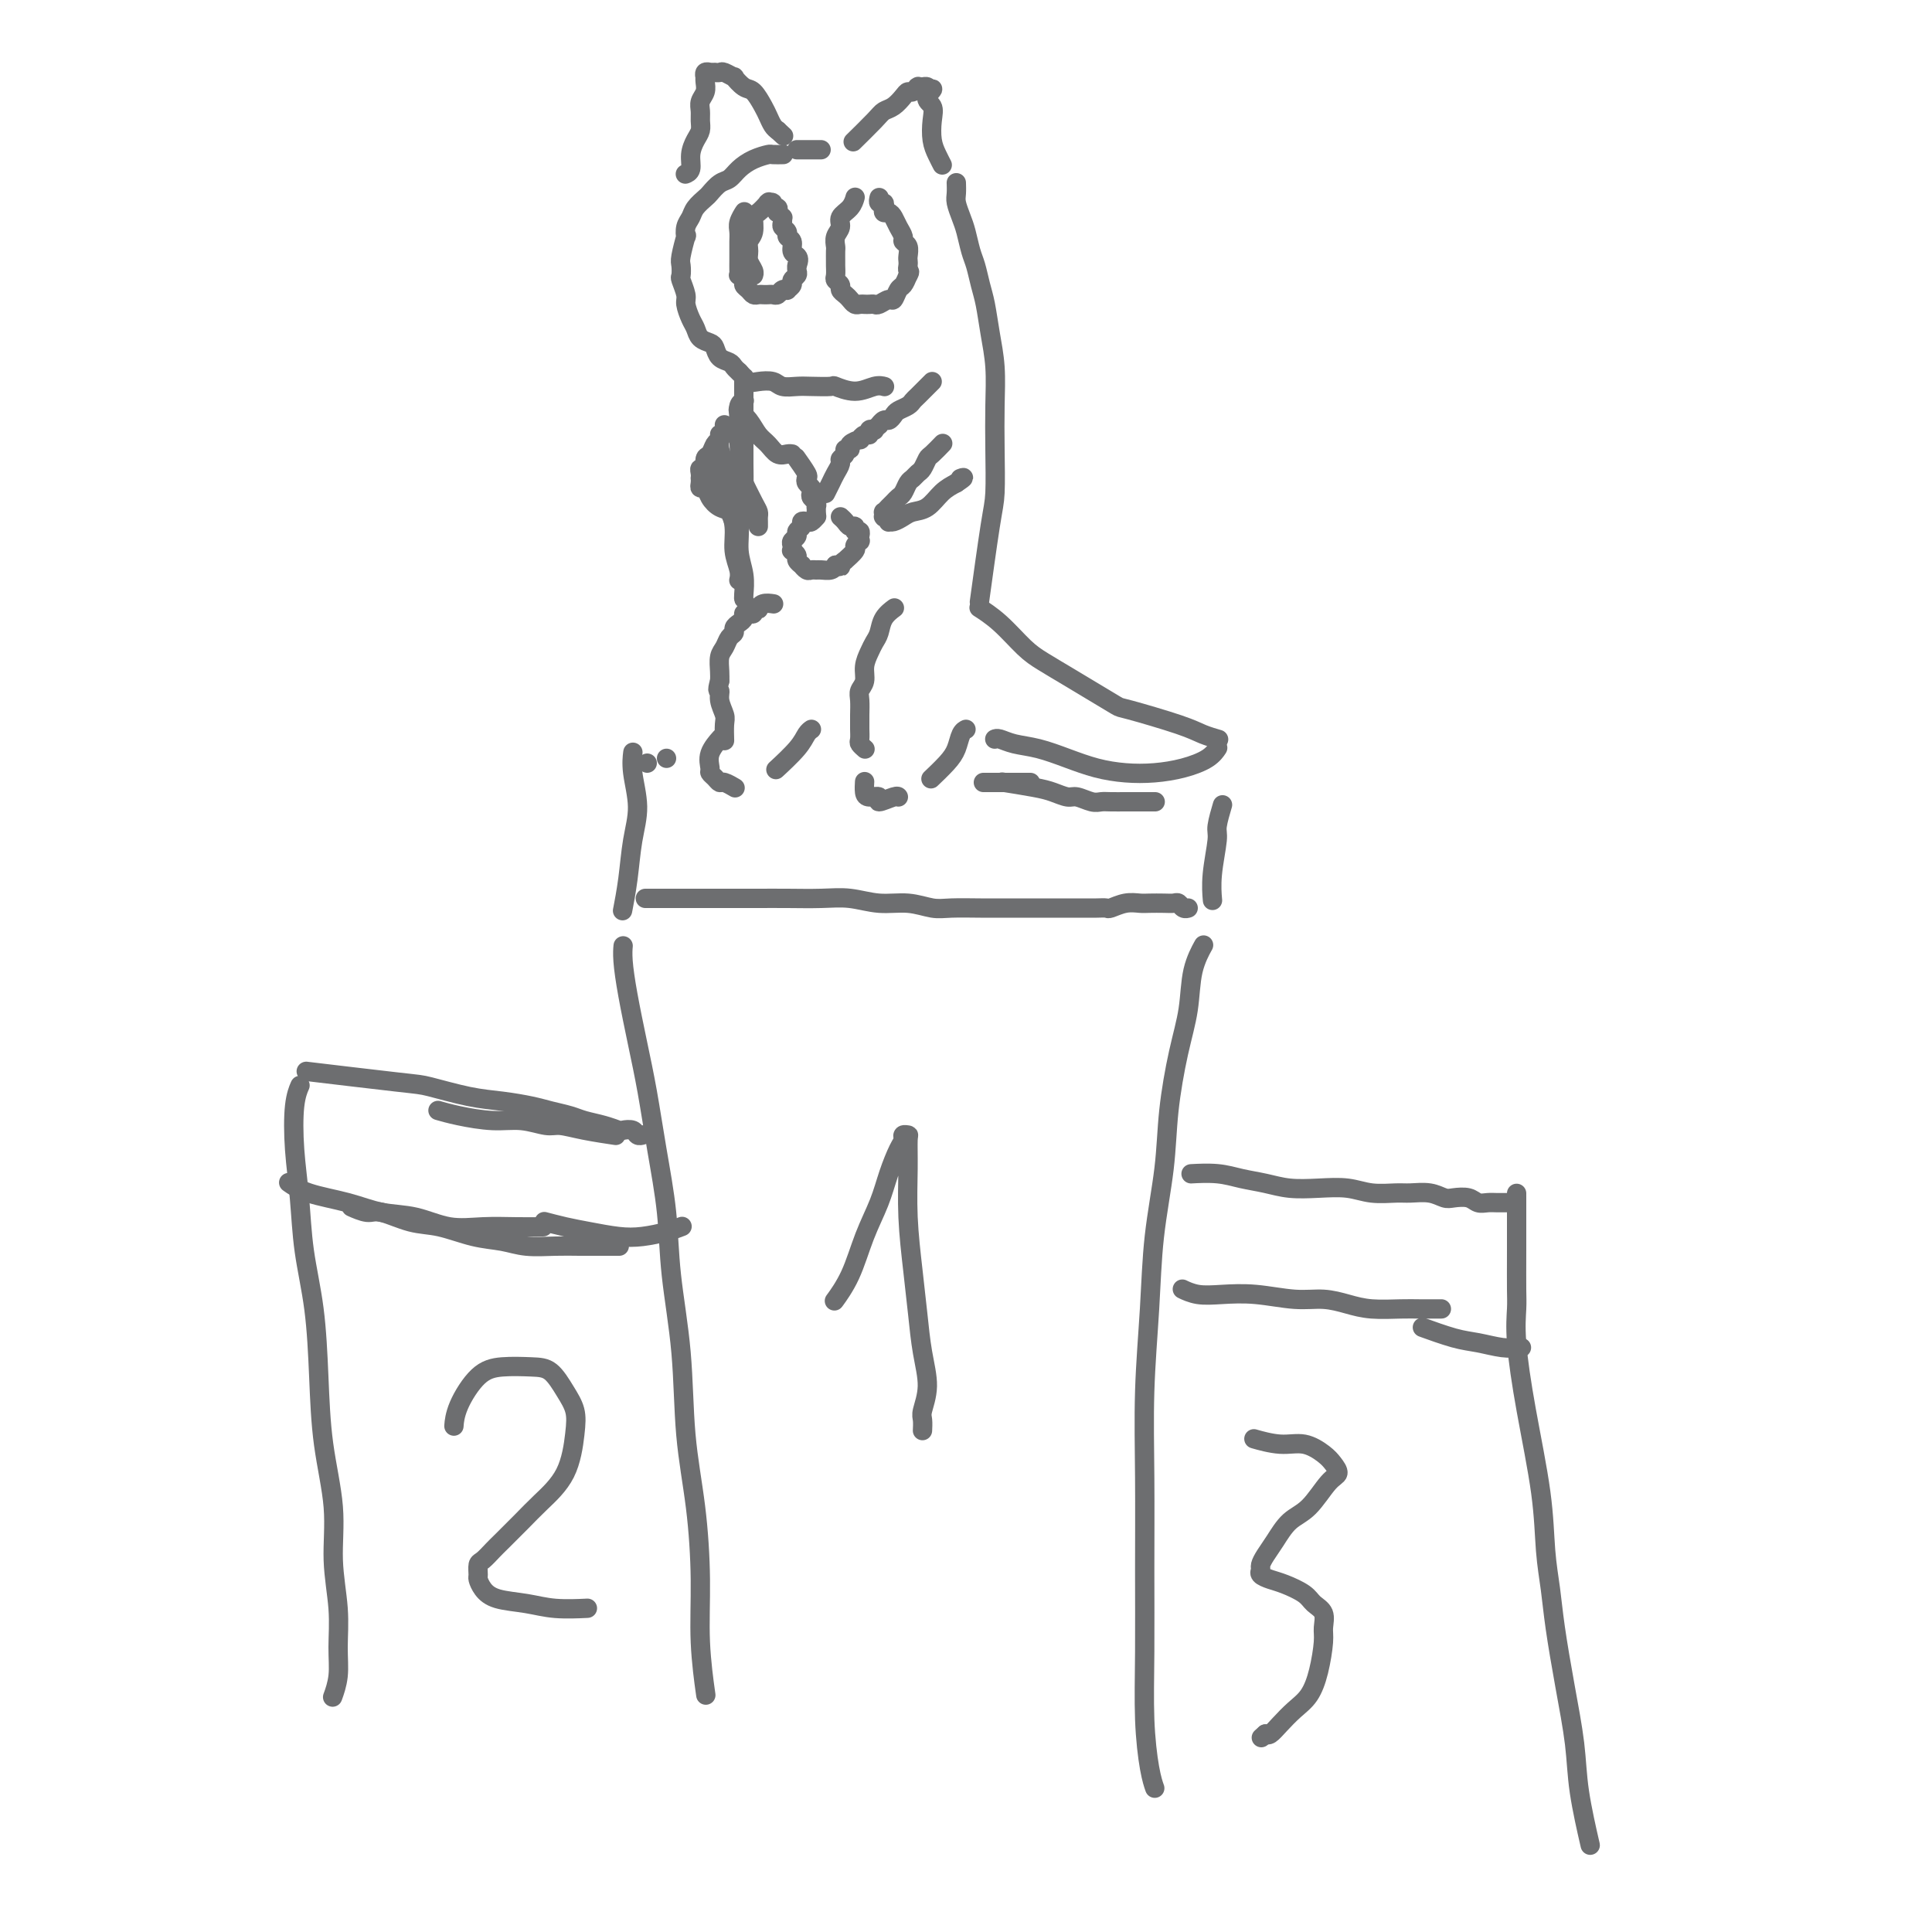 <svg viewBox='0 0 400 400' version='1.1' xmlns='http://www.w3.org/2000/svg' xmlns:xlink='http://www.w3.org/1999/xlink'><g fill='none' stroke='#6D6E70' stroke-width='4' stroke-linecap='round' stroke-linejoin='round'><path d='M162,32c-0.058,0.001 -0.115,0.003 0,0c0.115,-0.003 0.403,-0.009 0,0c-0.403,0.009 -1.497,0.034 -2,0c-0.503,-0.034 -0.413,-0.126 -1,0c-0.587,0.126 -1.849,0.472 -3,1c-1.151,0.528 -2.191,1.240 -3,2c-0.809,0.760 -1.386,1.569 -2,2c-0.614,0.431 -1.263,0.486 -2,1c-0.737,0.514 -1.560,1.488 -2,2c-0.440,0.512 -0.496,0.562 -1,1c-0.504,0.438 -1.454,1.262 -2,2c-0.546,0.738 -0.686,1.388 -1,2c-0.314,0.612 -0.802,1.185 -1,2c-0.198,0.815 -0.105,1.872 0,2c0.105,0.128 0.223,-0.672 0,0c-0.223,0.672 -0.788,2.817 -1,4c-0.212,1.183 -0.072,1.404 0,2c0.072,0.596 0.075,1.567 0,2c-0.075,0.433 -0.227,0.328 0,1c0.227,0.672 0.833,2.120 1,3c0.167,0.880 -0.106,1.192 0,2c0.106,0.808 0.592,2.113 1,3c0.408,0.887 0.738,1.355 1,2c0.262,0.645 0.455,1.468 1,2c0.545,0.532 1.441,0.772 2,1c0.559,0.228 0.780,0.442 1,1c0.220,0.558 0.441,1.459 1,2c0.559,0.541 1.458,0.723 2,1c0.542,0.277 0.726,0.651 1,1c0.274,0.349 0.637,0.675 1,1'/><path d='M153,77c1.734,1.869 1.068,1.040 1,1c-0.068,-0.040 0.460,0.707 1,1c0.540,0.293 1.090,0.131 2,0c0.910,-0.131 2.178,-0.231 3,0c0.822,0.231 1.198,0.793 2,1c0.802,0.207 2.030,0.060 3,0c0.970,-0.060 1.681,-0.034 3,0c1.319,0.034 3.247,0.076 4,0c0.753,-0.076 0.332,-0.269 1,0c0.668,0.269 2.427,1.000 4,1c1.573,0.000 2.962,-0.731 4,-1c1.038,-0.269 1.725,-0.077 2,0c0.275,0.077 0.137,0.038 0,0'/><path d='M154,44c-0.030,0.048 -0.061,0.096 0,0c0.061,-0.096 0.212,-0.335 0,0c-0.212,0.335 -0.789,1.244 -1,2c-0.211,0.756 -0.057,1.358 0,2c0.057,0.642 0.015,1.325 0,2c-0.015,0.675 -0.005,1.343 0,2c0.005,0.657 0.005,1.303 0,2c-0.005,0.697 -0.016,1.444 0,2c0.016,0.556 0.060,0.922 0,1c-0.060,0.078 -0.223,-0.133 0,0c0.223,0.133 0.833,0.610 1,1c0.167,0.390 -0.110,0.693 0,1c0.110,0.307 0.607,0.618 1,1c0.393,0.382 0.683,0.834 1,1c0.317,0.166 0.662,0.045 1,0c0.338,-0.045 0.668,-0.016 1,0c0.332,0.016 0.668,0.018 1,0c0.332,-0.018 0.662,-0.057 1,0c0.338,0.057 0.683,0.208 1,0c0.317,-0.208 0.606,-0.777 1,-1c0.394,-0.223 0.894,-0.101 1,0c0.106,0.101 -0.182,0.182 0,0c0.182,-0.182 0.833,-0.626 1,-1c0.167,-0.374 -0.151,-0.678 0,-1c0.151,-0.322 0.771,-0.664 1,-1c0.229,-0.336 0.065,-0.668 0,-1c-0.065,-0.332 -0.033,-0.666 0,-1'/><path d='M165,55c0.529,-1.195 0.353,-1.682 0,-2c-0.353,-0.318 -0.883,-0.466 -1,-1c-0.117,-0.534 0.179,-1.452 0,-2c-0.179,-0.548 -0.833,-0.725 -1,-1c-0.167,-0.275 0.152,-0.647 0,-1c-0.152,-0.353 -0.777,-0.687 -1,-1c-0.223,-0.313 -0.046,-0.605 0,-1c0.046,-0.395 -0.039,-0.895 0,-1c0.039,-0.105 0.203,0.183 0,0c-0.203,-0.183 -0.771,-0.837 -1,-1c-0.229,-0.163 -0.118,0.167 0,0c0.118,-0.167 0.242,-0.829 0,-1c-0.242,-0.171 -0.850,0.151 -1,0c-0.150,-0.151 0.158,-0.774 0,-1c-0.158,-0.226 -0.781,-0.053 -1,0c-0.219,0.053 -0.035,-0.013 0,0c0.035,0.013 -0.081,0.104 0,0c0.081,-0.104 0.358,-0.404 0,0c-0.358,0.404 -1.349,1.512 -2,2c-0.651,0.488 -0.960,0.357 -1,1c-0.040,0.643 0.189,2.060 0,3c-0.189,0.940 -0.797,1.404 -1,2c-0.203,0.596 -0.002,1.323 0,2c0.002,0.677 -0.195,1.305 0,2c0.195,0.695 0.783,1.456 1,2c0.217,0.544 0.062,0.870 0,1c-0.062,0.130 -0.031,0.065 0,0'/><path d='M177,41c-0.013,0.048 -0.027,0.096 0,0c0.027,-0.096 0.094,-0.335 0,0c-0.094,0.335 -0.351,1.246 -1,2c-0.649,0.754 -1.691,1.353 -2,2c-0.309,0.647 0.113,1.343 0,2c-0.113,0.657 -0.762,1.274 -1,2c-0.238,0.726 -0.063,1.560 0,2c0.063,0.440 0.016,0.485 0,1c-0.016,0.515 -0.000,1.500 0,2c0.000,0.500 -0.015,0.515 0,1c0.015,0.485 0.060,1.439 0,2c-0.060,0.561 -0.223,0.727 0,1c0.223,0.273 0.833,0.651 1,1c0.167,0.349 -0.110,0.668 0,1c0.110,0.332 0.607,0.677 1,1c0.393,0.323 0.683,0.622 1,1c0.317,0.378 0.663,0.833 1,1c0.337,0.167 0.667,0.046 1,0c0.333,-0.046 0.670,-0.017 1,0c0.330,0.017 0.652,0.020 1,0c0.348,-0.020 0.723,-0.065 1,0c0.277,0.065 0.455,0.239 1,0c0.545,-0.239 1.455,-0.893 2,-1c0.545,-0.107 0.723,0.332 1,0c0.277,-0.332 0.651,-1.436 1,-2c0.349,-0.564 0.671,-0.590 1,-1c0.329,-0.410 0.664,-1.205 1,-2'/><path d='M188,57c0.619,-0.953 0.167,-0.837 0,-1c-0.167,-0.163 -0.049,-0.607 0,-1c0.049,-0.393 0.028,-0.734 0,-1c-0.028,-0.266 -0.063,-0.455 0,-1c0.063,-0.545 0.224,-1.445 0,-2c-0.224,-0.555 -0.833,-0.766 -1,-1c-0.167,-0.234 0.109,-0.493 0,-1c-0.109,-0.507 -0.604,-1.263 -1,-2c-0.396,-0.737 -0.694,-1.455 -1,-2c-0.306,-0.545 -0.622,-0.915 -1,-1c-0.378,-0.085 -0.819,0.117 -1,0c-0.181,-0.117 -0.101,-0.553 0,-1c0.101,-0.447 0.223,-0.904 0,-1c-0.223,-0.096 -0.792,0.170 -1,0c-0.208,-0.170 -0.056,-0.777 0,-1c0.056,-0.223 0.016,-0.064 0,0c-0.016,0.064 -0.008,0.032 0,0'/><path d='M142,36c0.032,-0.012 0.064,-0.023 0,0c-0.064,0.023 -0.224,0.081 0,0c0.224,-0.081 0.830,-0.301 1,-1c0.170,-0.699 -0.098,-1.878 0,-3c0.098,-1.122 0.561,-2.187 1,-3c0.439,-0.813 0.853,-1.372 1,-2c0.147,-0.628 0.025,-1.323 0,-2c-0.025,-0.677 0.046,-1.334 0,-2c-0.046,-0.666 -0.208,-1.340 0,-2c0.208,-0.660 0.787,-1.305 1,-2c0.213,-0.695 0.061,-1.440 0,-2c-0.061,-0.560 -0.030,-0.935 0,-1c0.030,-0.065 0.061,0.179 0,0c-0.061,-0.179 -0.214,-0.780 0,-1c0.214,-0.220 0.793,-0.059 1,0c0.207,0.059 0.040,0.016 0,0c-0.040,-0.016 0.045,-0.004 0,0c-0.045,0.004 -0.221,-0.000 0,0c0.221,0.000 0.838,0.004 1,0c0.162,-0.004 -0.130,-0.017 0,0c0.130,0.017 0.682,0.064 1,0c0.318,-0.064 0.403,-0.240 1,0c0.597,0.240 1.708,0.897 2,1c0.292,0.103 -0.234,-0.349 0,0c0.234,0.349 1.229,1.498 2,2c0.771,0.502 1.320,0.358 2,1c0.680,0.642 1.492,2.069 2,3c0.508,0.931 0.714,1.366 1,2c0.286,0.634 0.653,1.467 1,2c0.347,0.533 0.673,0.767 1,1'/><path d='M161,27c2.167,2.000 1.083,1.000 0,0'/><path d='M177,29c-0.029,0.028 -0.058,0.057 0,0c0.058,-0.057 0.203,-0.199 0,0c-0.203,0.199 -0.755,0.741 0,0c0.755,-0.741 2.818,-2.763 4,-4c1.182,-1.237 1.482,-1.689 2,-2c0.518,-0.311 1.253,-0.479 2,-1c0.747,-0.521 1.507,-1.393 2,-2c0.493,-0.607 0.720,-0.947 1,-1c0.280,-0.053 0.615,0.182 1,0c0.385,-0.182 0.821,-0.781 1,-1c0.179,-0.219 0.101,-0.059 0,0c-0.101,0.059 -0.224,0.016 0,0c0.224,-0.016 0.796,-0.005 1,0c0.204,0.005 0.041,0.004 0,0c-0.041,-0.004 0.041,-0.011 0,0c-0.041,0.011 -0.203,0.042 0,0c0.203,-0.042 0.772,-0.155 1,0c0.228,0.155 0.114,0.577 0,1'/><path d='M192,19c2.261,-1.408 0.412,0.073 0,1c-0.412,0.927 0.611,1.299 1,2c0.389,0.701 0.143,1.729 0,3c-0.143,1.271 -0.183,2.784 0,4c0.183,1.216 0.588,2.135 1,3c0.412,0.865 0.832,1.676 1,2c0.168,0.324 0.084,0.162 0,0'/><path d='M149,90c0.002,0.019 0.003,0.037 0,0c-0.003,-0.037 -0.011,-0.131 0,0c0.011,0.131 0.040,0.487 0,1c-0.040,0.513 -0.150,1.182 0,2c0.150,0.818 0.561,1.786 1,3c0.439,1.214 0.906,2.674 1,4c0.094,1.326 -0.185,2.517 0,4c0.185,1.483 0.834,3.259 1,5c0.166,1.741 -0.151,3.446 0,5c0.151,1.554 0.772,2.957 1,4c0.228,1.043 0.065,1.727 0,2c-0.065,0.273 -0.033,0.137 0,0'/><path d='M198,38c0.002,0.050 0.003,0.099 0,0c-0.003,-0.099 -0.012,-0.348 0,0c0.012,0.348 0.045,1.293 0,2c-0.045,0.707 -0.167,1.174 0,2c0.167,0.826 0.622,2.009 1,3c0.378,0.991 0.679,1.789 1,3c0.321,1.211 0.663,2.835 1,4c0.337,1.165 0.668,1.870 1,3c0.332,1.130 0.663,2.687 1,4c0.337,1.313 0.679,2.384 1,4c0.321,1.616 0.623,3.777 1,6c0.377,2.223 0.831,4.510 1,7c0.169,2.490 0.052,5.185 0,8c-0.052,2.815 -0.039,5.752 0,9c0.039,3.248 0.103,6.809 0,9c-0.103,2.191 -0.374,3.013 -1,7c-0.626,3.987 -1.607,11.139 -2,14c-0.393,2.861 -0.196,1.430 0,0'/><path d='M203,126c0.087,0.056 0.174,0.111 0,0c-0.174,-0.111 -0.610,-0.389 0,0c0.610,0.389 2.265,1.443 4,3c1.735,1.557 3.551,3.615 5,5c1.449,1.385 2.530,2.095 4,3c1.470,0.905 3.327,2.003 5,3c1.673,0.997 3.160,1.892 5,3c1.840,1.108 4.031,2.430 5,3c0.969,0.570 0.715,0.387 3,1c2.285,0.613 7.107,2.020 10,3c2.893,0.980 3.856,1.533 5,2c1.144,0.467 2.470,0.848 3,1c0.530,0.152 0.265,0.076 0,0'/><path d='M153,85c0.048,0.039 0.096,0.079 0,0c-0.096,-0.079 -0.335,-0.276 0,0c0.335,0.276 1.245,1.027 2,2c0.755,0.973 1.355,2.170 2,3c0.645,0.830 1.336,1.294 2,2c0.664,0.706 1.302,1.653 2,2c0.698,0.347 1.457,0.093 2,0c0.543,-0.093 0.869,-0.027 1,0c0.131,0.027 0.065,0.013 0,0'/><path d='M165,95c0.060,0.085 0.120,0.169 0,0c-0.120,-0.169 -0.421,-0.592 0,0c0.421,0.592 1.563,2.200 2,3c0.437,0.800 0.169,0.792 0,1c-0.169,0.208 -0.238,0.633 0,1c0.238,0.367 0.782,0.677 1,1c0.218,0.323 0.111,0.660 0,1c-0.111,0.340 -0.226,0.682 0,1c0.226,0.318 0.793,0.611 1,1c0.207,0.389 0.056,0.875 0,1c-0.056,0.125 -0.015,-0.110 0,0c0.015,0.110 0.004,0.566 0,1c-0.004,0.434 -0.001,0.848 0,1c0.001,0.152 0.000,0.044 0,0c-0.000,-0.044 -0.000,-0.022 0,0'/><path d='M171,102c0.025,-0.048 0.049,-0.097 0,0c-0.049,0.097 -0.172,0.338 0,0c0.172,-0.338 0.639,-1.256 1,-2c0.361,-0.744 0.617,-1.314 1,-2c0.383,-0.686 0.891,-1.490 1,-2c0.109,-0.510 -0.183,-0.728 0,-1c0.183,-0.272 0.841,-0.599 1,-1c0.159,-0.401 -0.183,-0.877 0,-1c0.183,-0.123 0.889,0.107 1,0c0.111,-0.107 -0.373,-0.549 0,-1c0.373,-0.451 1.601,-0.909 2,-1c0.399,-0.091 -0.033,0.186 0,0c0.033,-0.186 0.530,-0.833 1,-1c0.470,-0.167 0.915,0.147 1,0c0.085,-0.147 -0.188,-0.756 0,-1c0.188,-0.244 0.838,-0.122 1,0c0.162,0.122 -0.164,0.244 0,0c0.164,-0.244 0.818,-0.853 1,-1c0.182,-0.147 -0.107,0.168 0,0c0.107,-0.168 0.610,-0.818 1,-1c0.390,-0.182 0.668,0.106 1,0c0.332,-0.106 0.718,-0.605 1,-1c0.282,-0.395 0.460,-0.687 1,-1c0.540,-0.313 1.441,-0.648 2,-1c0.559,-0.352 0.777,-0.721 1,-1c0.223,-0.279 0.452,-0.466 1,-1c0.548,-0.534 1.417,-1.413 2,-2c0.583,-0.587 0.881,-0.882 1,-1c0.119,-0.118 0.060,-0.059 0,0'/><path d='M169,107c-0.025,0.030 -0.049,0.060 0,0c0.049,-0.060 0.172,-0.209 0,0c-0.172,0.209 -0.639,0.777 -1,1c-0.361,0.223 -0.618,0.101 -1,0c-0.382,-0.101 -0.891,-0.182 -1,0c-0.109,0.182 0.181,0.626 0,1c-0.181,0.374 -0.833,0.679 -1,1c-0.167,0.321 0.150,0.660 0,1c-0.150,0.340 -0.768,0.683 -1,1c-0.232,0.317 -0.077,0.610 0,1c0.077,0.390 0.077,0.879 0,1c-0.077,0.121 -0.232,-0.126 0,0c0.232,0.126 0.850,0.626 1,1c0.150,0.374 -0.167,0.622 0,1c0.167,0.378 0.819,0.886 1,1c0.181,0.114 -0.107,-0.166 0,0c0.107,0.166 0.610,0.777 1,1c0.390,0.223 0.668,0.057 1,0c0.332,-0.057 0.718,-0.005 1,0c0.282,0.005 0.461,-0.037 1,0c0.539,0.037 1.440,0.153 2,0c0.560,-0.153 0.780,-0.577 1,-1'/><path d='M173,117c1.549,0.533 0.922,0.364 1,0c0.078,-0.364 0.862,-0.925 1,-1c0.138,-0.075 -0.369,0.335 0,0c0.369,-0.335 1.616,-1.414 2,-2c0.384,-0.586 -0.093,-0.679 0,-1c0.093,-0.321 0.757,-0.869 1,-1c0.243,-0.131 0.066,0.157 0,0c-0.066,-0.157 -0.022,-0.759 0,-1c0.022,-0.241 0.021,-0.121 0,0c-0.021,0.121 -0.061,0.243 0,0c0.061,-0.243 0.224,-0.853 0,-1c-0.224,-0.147 -0.834,0.167 -1,0c-0.166,-0.167 0.113,-0.815 0,-1c-0.113,-0.185 -0.618,0.095 -1,0c-0.382,-0.095 -0.641,-0.564 -1,-1c-0.359,-0.436 -0.817,-0.839 -1,-1c-0.183,-0.161 -0.092,-0.081 0,0'/><path d='M154,79c0.000,0.036 0.000,0.072 0,0c-0.000,-0.072 -0.000,-0.253 0,0c0.000,0.253 0.000,0.941 0,2c-0.000,1.059 -0.001,2.489 0,4c0.001,1.511 0.004,3.102 0,5c-0.004,1.898 -0.015,4.102 0,6c0.015,1.898 0.056,3.488 0,5c-0.056,1.512 -0.207,2.946 0,4c0.207,1.054 0.774,1.730 1,2c0.226,0.270 0.113,0.135 0,0'/><path d='M154,83c-0.031,0.012 -0.061,0.024 0,0c0.061,-0.024 0.214,-0.082 0,0c-0.214,0.082 -0.794,0.306 -1,1c-0.206,0.694 -0.037,1.860 0,3c0.037,1.140 -0.058,2.254 0,4c0.058,1.746 0.268,4.125 0,6c-0.268,1.875 -1.014,3.245 -1,5c0.014,1.755 0.788,3.896 1,6c0.212,2.104 -0.139,4.172 0,6c0.139,1.828 0.769,3.418 1,5c0.231,1.582 0.062,3.157 0,4c-0.062,0.843 -0.018,0.955 0,1c0.018,0.045 0.009,0.022 0,0'/><path d='M150,88c0.006,0.015 0.013,0.030 0,0c-0.013,-0.030 -0.045,-0.106 0,0c0.045,0.106 0.166,0.394 0,1c-0.166,0.606 -0.618,1.529 -1,2c-0.382,0.471 -0.695,0.490 -1,1c-0.305,0.510 -0.604,1.513 -1,2c-0.396,0.487 -0.891,0.460 -1,1c-0.109,0.540 0.167,1.646 0,2c-0.167,0.354 -0.777,-0.046 -1,0c-0.223,0.046 -0.061,0.538 0,1c0.061,0.462 0.019,0.893 0,1c-0.019,0.107 -0.017,-0.109 0,0c0.017,0.109 0.049,0.544 0,1c-0.049,0.456 -0.178,0.933 0,1c0.178,0.067 0.663,-0.276 1,0c0.337,0.276 0.525,1.170 1,2c0.475,0.830 1.238,1.595 2,2c0.762,0.405 1.524,0.449 2,1c0.476,0.551 0.667,1.610 1,2c0.333,0.390 0.810,0.111 1,0c0.190,-0.111 0.095,-0.056 0,0'/><path d='M154,100c0.053,0.107 0.105,0.214 0,0c-0.105,-0.214 -0.368,-0.748 0,0c0.368,0.748 1.367,2.779 2,4c0.633,1.221 0.902,1.634 1,2c0.098,0.366 0.026,0.686 0,1c-0.026,0.314 -0.007,0.623 0,1c0.007,0.377 0.002,0.822 0,1c-0.002,0.178 -0.001,0.089 0,0'/><path d='M195,92c-0.054,0.056 -0.109,0.113 0,0c0.109,-0.113 0.380,-0.395 0,0c-0.380,0.395 -1.411,1.468 -2,2c-0.589,0.532 -0.735,0.523 -1,1c-0.265,0.477 -0.648,1.441 -1,2c-0.352,0.559 -0.672,0.713 -1,1c-0.328,0.287 -0.665,0.706 -1,1c-0.335,0.294 -0.668,0.461 -1,1c-0.332,0.539 -0.662,1.450 -1,2c-0.338,0.550 -0.683,0.740 -1,1c-0.317,0.260 -0.607,0.590 -1,1c-0.393,0.410 -0.890,0.898 -1,1c-0.110,0.102 0.167,-0.183 0,0c-0.167,0.183 -0.778,0.834 -1,1c-0.222,0.166 -0.056,-0.151 0,0c0.056,0.151 0.001,0.772 0,1c-0.001,0.228 0.052,0.065 0,0c-0.052,-0.065 -0.211,-0.032 0,0c0.211,0.032 0.791,0.062 1,0c0.209,-0.062 0.048,-0.216 0,0c-0.048,0.216 0.017,0.800 0,1c-0.017,0.200 -0.115,0.014 0,0c0.115,-0.014 0.442,0.144 1,0c0.558,-0.144 1.346,-0.591 2,-1c0.654,-0.409 1.175,-0.780 2,-1c0.825,-0.220 1.953,-0.290 3,-1c1.047,-0.710 2.013,-2.060 3,-3c0.987,-0.940 1.993,-1.470 3,-2'/><path d='M198,100c2.244,-1.467 1.356,-1.133 1,-1c-0.356,0.133 -0.178,0.067 0,0'/><path d='M151,99c-0.014,-0.020 -0.028,-0.040 0,0c0.028,0.040 0.099,0.141 0,0c-0.099,-0.141 -0.367,-0.522 0,0c0.367,0.522 1.368,1.948 2,3c0.632,1.052 0.895,1.729 1,2c0.105,0.271 0.053,0.135 0,0'/><path d='M149,98c0.000,0.000 0.000,0.000 0,0c0.000,0.000 0.000,0.000 0,0'/><path d='M148,99c0.022,0.014 0.045,0.029 0,0c-0.045,-0.029 -0.156,-0.100 0,0c0.156,0.100 0.581,0.373 1,1c0.419,0.627 0.834,1.608 1,2c0.166,0.392 0.083,0.196 0,0'/><path d='M160,125c0.014,0.002 0.028,0.004 0,0c-0.028,-0.004 -0.097,-0.015 0,0c0.097,0.015 0.362,0.056 0,0c-0.362,-0.056 -1.350,-0.207 -2,0c-0.650,0.207 -0.961,0.774 -1,1c-0.039,0.226 0.196,0.112 0,0c-0.196,-0.112 -0.822,-0.223 -1,0c-0.178,0.223 0.093,0.781 0,1c-0.093,0.219 -0.551,0.100 -1,0c-0.449,-0.100 -0.890,-0.181 -1,0c-0.110,0.181 0.111,0.625 0,1c-0.111,0.375 -0.554,0.681 -1,1c-0.446,0.319 -0.894,0.651 -1,1c-0.106,0.349 0.129,0.716 0,1c-0.129,0.284 -0.623,0.485 -1,1c-0.377,0.515 -0.637,1.344 -1,2c-0.363,0.656 -0.828,1.138 -1,2c-0.172,0.862 -0.049,2.103 0,3c0.049,0.897 0.025,1.448 0,2'/><path d='M149,141c-0.757,2.541 -0.150,1.893 0,2c0.150,0.107 -0.156,0.968 0,2c0.156,1.032 0.774,2.235 1,3c0.226,0.765 0.061,1.090 0,2c-0.061,0.910 -0.017,2.403 0,3c0.017,0.597 0.009,0.299 0,0'/><path d='M149,153c0.016,-0.018 0.033,-0.037 0,0c-0.033,0.037 -0.115,0.128 0,0c0.115,-0.128 0.426,-0.477 0,0c-0.426,0.477 -1.589,1.778 -2,3c-0.411,1.222 -0.070,2.365 0,3c0.070,0.635 -0.131,0.762 0,1c0.131,0.238 0.596,0.586 1,1c0.404,0.414 0.749,0.896 1,1c0.251,0.104 0.407,-0.168 1,0c0.593,0.168 1.621,0.776 2,1c0.379,0.224 0.108,0.064 0,0c-0.108,-0.064 -0.054,-0.032 0,0'/><path d='M185,126c0.015,-0.011 0.029,-0.021 0,0c-0.029,0.021 -0.102,0.075 0,0c0.102,-0.075 0.378,-0.278 0,0c-0.378,0.278 -1.412,1.036 -2,2c-0.588,0.964 -0.731,2.135 -1,3c-0.269,0.865 -0.664,1.425 -1,2c-0.336,0.575 -0.612,1.164 -1,2c-0.388,0.836 -0.889,1.918 -1,3c-0.111,1.082 0.166,2.164 0,3c-0.166,0.836 -0.777,1.427 -1,2c-0.223,0.573 -0.060,1.127 0,2c0.060,0.873 0.015,2.065 0,3c-0.015,0.935 -0.000,1.613 0,2c0.000,0.387 -0.014,0.482 0,1c0.014,0.518 0.056,1.459 0,2c-0.056,0.541 -0.211,0.681 0,1c0.211,0.319 0.788,0.817 1,1c0.212,0.183 0.061,0.052 0,0c-0.061,-0.052 -0.030,-0.026 0,0'/><path d='M179,162c-0.003,0.052 -0.007,0.104 0,0c0.007,-0.104 0.023,-0.363 0,0c-0.023,0.363 -0.087,1.347 0,2c0.087,0.653 0.325,0.974 1,1c0.675,0.026 1.789,-0.242 2,0c0.211,0.242 -0.479,0.993 0,1c0.479,0.007 2.129,-0.729 3,-1c0.871,-0.271 0.963,-0.077 1,0c0.037,0.077 0.018,0.039 0,0'/><path d='M161,159c0.107,-0.099 0.215,-0.198 0,0c-0.215,0.198 -0.751,0.694 0,0c0.751,-0.694 2.789,-2.578 4,-4c1.211,-1.422 1.595,-2.383 2,-3c0.405,-0.617 0.830,-0.891 1,-1c0.170,-0.109 0.085,-0.055 0,0'/><path d='M193,161c0.076,-0.073 0.153,-0.145 0,0c-0.153,0.145 -0.535,0.508 0,0c0.535,-0.508 1.986,-1.888 3,-3c1.014,-1.112 1.591,-1.958 2,-3c0.409,-1.042 0.648,-2.281 1,-3c0.352,-0.719 0.815,-0.920 1,-1c0.185,-0.080 0.093,-0.040 0,0'/><path d='M206,153c0.014,-0.007 0.028,-0.014 0,0c-0.028,0.014 -0.099,0.048 0,0c0.099,-0.048 0.366,-0.178 1,0c0.634,0.178 1.634,0.664 3,1c1.366,0.336 3.098,0.521 5,1c1.902,0.479 3.974,1.250 6,2c2.026,0.750 4.006,1.477 6,2c1.994,0.523 4.002,0.840 6,1c1.998,0.160 3.986,0.162 6,0c2.014,-0.162 4.055,-0.487 6,-1c1.945,-0.513 3.793,-1.215 5,-2c1.207,-0.785 1.773,-1.653 2,-2c0.227,-0.347 0.113,-0.174 0,0'/><path d='M134,186c0.116,-0.000 0.232,-0.000 0,0c-0.232,0.000 -0.812,0.000 0,0c0.812,-0.000 3.015,-0.000 5,0c1.985,0.000 3.751,0.000 6,0c2.249,-0.000 4.981,-0.001 7,0c2.019,0.001 3.326,0.004 5,0c1.674,-0.004 3.717,-0.016 6,0c2.283,0.016 4.806,0.061 7,0c2.194,-0.061 4.058,-0.226 6,0c1.942,0.226 3.961,0.845 6,1c2.039,0.155 4.097,-0.155 6,0c1.903,0.155 3.650,0.774 5,1c1.350,0.226 2.303,0.061 4,0c1.697,-0.061 4.139,-0.016 6,0c1.861,0.016 3.141,0.004 5,0c1.859,-0.004 4.297,-0.001 6,0c1.703,0.001 2.670,0.000 4,0c1.330,-0.000 3.023,0.001 4,0c0.977,-0.001 1.237,-0.004 2,0c0.763,0.004 2.029,0.015 3,0c0.971,-0.015 1.649,-0.057 2,0c0.351,0.057 0.377,0.211 1,0c0.623,-0.211 1.844,-0.788 3,-1c1.156,-0.212 2.246,-0.058 3,0c0.754,0.058 1.171,0.019 2,0c0.829,-0.019 2.068,-0.019 3,0c0.932,0.019 1.556,0.058 2,0c0.444,-0.058 0.707,-0.211 1,0c0.293,0.211 0.617,0.788 1,1c0.383,0.212 0.824,0.061 1,0c0.176,-0.061 0.088,-0.030 0,0'/><path d='M131,156c-0.010,0.076 -0.020,0.152 0,0c0.020,-0.152 0.069,-0.532 0,0c-0.069,0.532 -0.257,1.975 0,4c0.257,2.025 0.958,4.631 1,7c0.042,2.369 -0.576,4.501 -1,7c-0.424,2.499 -0.652,5.365 -1,8c-0.348,2.635 -0.814,5.039 -1,6c-0.186,0.961 -0.093,0.481 0,0'/><path d='M129,196c-0.005,0.052 -0.009,0.103 0,0c0.009,-0.103 0.033,-0.361 0,0c-0.033,0.361 -0.122,1.339 0,3c0.122,1.661 0.457,4.004 1,7c0.543,2.996 1.296,6.646 2,10c0.704,3.354 1.358,6.412 2,10c0.642,3.588 1.270,7.706 2,12c0.730,4.294 1.561,8.763 2,13c0.439,4.237 0.486,8.242 1,13c0.514,4.758 1.496,10.269 2,16c0.504,5.731 0.531,11.681 1,17c0.469,5.319 1.380,10.008 2,15c0.620,4.992 0.950,10.286 1,15c0.050,4.714 -0.179,8.846 0,13c0.179,4.154 0.765,8.330 1,10c0.235,1.670 0.117,0.835 0,0'/><path d='M249,196c-0.056,0.101 -0.112,0.201 0,0c0.112,-0.201 0.391,-0.705 0,0c-0.391,0.705 -1.452,2.618 -2,5c-0.548,2.382 -0.585,5.232 -1,8c-0.415,2.768 -1.210,5.453 -2,9c-0.790,3.547 -1.574,7.956 -2,12c-0.426,4.044 -0.492,7.724 -1,12c-0.508,4.276 -1.457,9.150 -2,14c-0.543,4.850 -0.681,9.677 -1,15c-0.319,5.323 -0.818,11.144 -1,17c-0.182,5.856 -0.046,11.749 0,18c0.046,6.251 0.002,12.859 0,19c-0.002,6.141 0.038,11.814 0,17c-0.038,5.186 -0.155,9.885 0,14c0.155,4.115 0.580,7.646 1,10c0.420,2.354 0.834,3.530 1,4c0.166,0.470 0.083,0.235 0,0'/><path d='M138,157c0.000,0.000 0.000,0.000 0,0c0.000,0.000 0.000,0.000 0,0c0.000,0.000 0.000,0.000 0,0'/><path d='M204,162c0.120,0.000 0.239,0.000 0,0c-0.239,0.000 -0.837,0.000 0,0c0.837,0.000 3.110,0.000 5,0c1.890,0.000 3.397,0.000 4,0c0.603,0.000 0.301,0.000 0,0'/><path d='M253,167c-0.033,0.109 -0.065,0.219 0,0c0.065,-0.219 0.228,-0.765 0,0c-0.228,0.765 -0.846,2.843 -1,4c-0.154,1.157 0.154,1.393 0,3c-0.154,1.607 -0.772,4.587 -1,7c-0.228,2.413 -0.065,4.261 0,5c0.065,0.739 0.033,0.370 0,0'/><path d='M247,243c0.120,-0.007 0.240,-0.013 0,0c-0.240,0.013 -0.838,0.046 0,0c0.838,-0.046 3.114,-0.170 5,0c1.886,0.170 3.382,0.633 5,1c1.618,0.367 3.358,0.638 5,1c1.642,0.362 3.185,0.815 5,1c1.815,0.185 3.902,0.102 6,0c2.098,-0.102 4.207,-0.225 6,0c1.793,0.225 3.271,0.796 5,1c1.729,0.204 3.708,0.041 5,0c1.292,-0.041 1.897,0.041 3,0c1.103,-0.041 2.704,-0.203 4,0c1.296,0.203 2.287,0.772 3,1c0.713,0.228 1.149,0.114 2,0c0.851,-0.114 2.116,-0.227 3,0c0.884,0.227 1.386,0.793 2,1c0.614,0.207 1.341,0.056 2,0c0.659,-0.056 1.249,-0.015 2,0c0.751,0.015 1.664,0.004 2,0c0.336,-0.004 0.096,-0.001 0,0c-0.096,0.001 -0.048,0.001 0,0'/><path d='M245,267c0.062,0.030 0.123,0.059 0,0c-0.123,-0.059 -0.432,-0.208 0,0c0.432,0.208 1.605,0.773 3,1c1.395,0.227 3.012,0.116 5,0c1.988,-0.116 4.346,-0.238 7,0c2.654,0.238 5.603,0.834 8,1c2.397,0.166 4.243,-0.099 6,0c1.757,0.099 3.424,0.562 5,1c1.576,0.438 3.060,0.849 5,1c1.940,0.151 4.334,0.040 6,0c1.666,-0.040 2.602,-0.011 4,0c1.398,0.011 3.256,0.003 4,0c0.744,-0.003 0.372,-0.002 0,0'/><path d='M314,248c0.000,0.275 0.000,0.550 0,0c-0.000,-0.550 -0.001,-1.925 0,0c0.001,1.925 0.005,7.149 0,11c-0.005,3.851 -0.019,6.328 0,8c0.019,1.672 0.071,2.538 0,4c-0.071,1.462 -0.265,3.519 0,7c0.265,3.481 0.987,8.386 2,14c1.013,5.614 2.315,11.938 3,17c0.685,5.062 0.751,8.861 1,12c0.249,3.139 0.681,5.618 1,8c0.319,2.382 0.524,4.668 1,8c0.476,3.332 1.224,7.711 2,12c0.776,4.289 1.579,8.490 2,12c0.421,3.510 0.459,6.330 1,10c0.541,3.670 1.583,8.192 2,10c0.417,1.808 0.208,0.904 0,0'/><path d='M295,275c0.151,0.055 0.301,0.109 0,0c-0.301,-0.109 -1.055,-0.383 0,0c1.055,0.383 3.919,1.423 6,2c2.081,0.577 3.381,0.690 5,1c1.619,0.310 3.558,0.815 5,1c1.442,0.185 2.388,0.050 3,0c0.612,-0.050 0.889,-0.014 1,0c0.111,0.014 0.055,0.007 0,0'/><path d='M127,235c-0.146,-0.022 -0.291,-0.043 0,0c0.291,0.043 1.020,0.151 0,0c-1.020,-0.151 -3.789,-0.562 -6,-1c-2.211,-0.438 -3.865,-0.905 -5,-1c-1.135,-0.095 -1.751,0.181 -3,0c-1.249,-0.181 -3.130,-0.819 -5,-1c-1.870,-0.181 -3.728,0.096 -6,0c-2.272,-0.096 -4.958,-0.564 -7,-1c-2.042,-0.436 -3.441,-0.839 -4,-1c-0.559,-0.161 -0.280,-0.081 0,0'/><path d='M65,222c0.473,0.056 0.946,0.113 0,0c-0.946,-0.113 -3.312,-0.395 0,0c3.312,0.395 12.301,1.468 17,2c4.699,0.532 5.109,0.524 7,1c1.891,0.476 5.262,1.437 8,2c2.738,0.563 4.843,0.728 7,1c2.157,0.272 4.366,0.650 6,1c1.634,0.350 2.694,0.672 4,1c1.306,0.328 2.860,0.663 4,1c1.140,0.337 1.867,0.678 3,1c1.133,0.322 2.670,0.626 4,1c1.330,0.374 2.451,0.818 3,1c0.549,0.182 0.525,0.101 1,0c0.475,-0.101 1.448,-0.223 2,0c0.552,0.223 0.684,0.792 1,1c0.316,0.208 0.816,0.056 1,0c0.184,-0.056 0.053,-0.016 0,0c-0.053,0.016 -0.026,0.008 0,0'/><path d='M62,225c0.106,-0.243 0.213,-0.485 0,0c-0.213,0.485 -0.744,1.698 -1,4c-0.256,2.302 -0.237,5.695 0,9c0.237,3.305 0.692,6.524 1,10c0.308,3.476 0.469,7.209 1,11c0.531,3.791 1.434,7.640 2,12c0.566,4.360 0.797,9.230 1,14c0.203,4.770 0.380,9.439 1,14c0.620,4.561 1.684,9.013 2,13c0.316,3.987 -0.115,7.510 0,11c0.115,3.490 0.777,6.946 1,10c0.223,3.054 0.008,5.705 0,8c-0.008,2.295 0.190,4.233 0,6c-0.190,1.767 -0.769,3.362 -1,4c-0.231,0.638 -0.116,0.319 0,0'/><path d='M73,250c0.077,0.034 0.154,0.069 0,0c-0.154,-0.069 -0.540,-0.241 0,0c0.540,0.241 2.004,0.894 3,1c0.996,0.106 1.522,-0.337 3,0c1.478,0.337 3.909,1.453 6,2c2.091,0.547 3.843,0.525 6,1c2.157,0.475 4.718,1.448 7,2c2.282,0.552 4.284,0.684 6,1c1.716,0.316 3.147,0.817 5,1c1.853,0.183 4.129,0.049 6,0c1.871,-0.049 3.337,-0.013 5,0c1.663,0.013 3.525,0.004 5,0c1.475,-0.004 2.564,-0.001 3,0c0.436,0.001 0.218,0.001 0,0'/><path d='M60,245c0.068,0.049 0.137,0.097 0,0c-0.137,-0.097 -0.479,-0.340 0,0c0.479,0.340 1.777,1.261 4,2c2.223,0.739 5.369,1.294 8,2c2.631,0.706 4.747,1.562 7,2c2.253,0.438 4.643,0.457 7,1c2.357,0.543 4.681,1.610 7,2c2.319,0.390 4.632,0.105 7,0c2.368,-0.105 4.791,-0.028 7,0c2.209,0.028 4.202,0.008 5,0c0.798,-0.008 0.399,-0.004 0,0'/><path d='M113,253c0.092,0.024 0.183,0.049 0,0c-0.183,-0.049 -0.641,-0.170 0,0c0.641,0.170 2.380,0.631 4,1c1.620,0.369 3.121,0.645 5,1c1.879,0.355 4.136,0.788 6,1c1.864,0.212 3.335,0.201 5,0c1.665,-0.201 3.525,-0.593 5,-1c1.475,-0.407 2.564,-0.831 3,-1c0.436,-0.169 0.218,-0.085 0,0'/><path d='M134,158c0.000,0.000 0.000,0.000 0,0c0.000,0.000 0.000,0.000 0,0c0.000,0.000 0.000,0.000 0,0'/><path d='M208,162c0.155,0.025 0.311,0.049 0,0c-0.311,-0.049 -1.087,-0.172 0,0c1.087,0.172 4.038,0.638 6,1c1.962,0.362 2.935,0.619 4,1c1.065,0.381 2.224,0.887 3,1c0.776,0.113 1.170,-0.166 2,0c0.830,0.166 2.095,0.776 3,1c0.905,0.224 1.449,0.060 2,0c0.551,-0.060 1.108,-0.016 2,0c0.892,0.016 2.120,0.004 3,0c0.880,-0.004 1.411,-0.001 2,0c0.589,0.001 1.235,0.000 2,0c0.765,-0.000 1.647,-0.000 2,0c0.353,0.000 0.176,0.000 0,0'/><path d='M173,269c0.072,-0.099 0.145,-0.198 0,0c-0.145,0.198 -0.506,0.694 0,0c0.506,-0.694 1.879,-2.578 3,-5c1.121,-2.422 1.989,-5.384 3,-8c1.011,-2.616 2.165,-4.887 3,-7c0.835,-2.113 1.352,-4.069 2,-6c0.648,-1.931 1.427,-3.838 2,-5c0.573,-1.162 0.938,-1.578 1,-2c0.062,-0.422 -0.180,-0.848 0,-1c0.180,-0.152 0.783,-0.028 1,0c0.217,0.028 0.047,-0.039 0,1c-0.047,1.039 0.028,3.185 0,6c-0.028,2.815 -0.160,6.299 0,10c0.160,3.701 0.614,7.618 1,11c0.386,3.382 0.706,6.228 1,9c0.294,2.772 0.562,5.468 1,8c0.438,2.532 1.046,4.899 1,7c-0.046,2.101 -0.744,3.934 -1,5c-0.256,1.066 -0.069,1.364 0,2c0.069,0.636 0.020,1.610 0,2c-0.020,0.390 -0.010,0.195 0,0'/><path d='M94,295c0.006,-0.077 0.011,-0.154 0,0c-0.011,0.154 -0.040,0.538 0,0c0.040,-0.538 0.149,-2.000 1,-4c0.851,-2.000 2.444,-4.538 4,-6c1.556,-1.462 3.076,-1.848 5,-2c1.924,-0.152 4.254,-0.071 6,0c1.746,0.071 2.909,0.131 4,1c1.091,0.869 2.108,2.546 3,4c0.892,1.454 1.657,2.684 2,4c0.343,1.316 0.264,2.716 0,5c-0.264,2.284 -0.714,5.451 -2,8c-1.286,2.549 -3.409,4.480 -5,6c-1.591,1.520 -2.651,2.630 -4,4c-1.349,1.370 -2.988,3.001 -4,4c-1.012,0.999 -1.396,1.366 -2,2c-0.604,0.634 -1.428,1.535 -2,2c-0.572,0.465 -0.893,0.496 -1,1c-0.107,0.504 -0.000,1.483 0,2c0.000,0.517 -0.106,0.573 0,1c0.106,0.427 0.425,1.225 1,2c0.575,0.775 1.405,1.528 3,2c1.595,0.472 3.953,0.663 6,1c2.047,0.337 3.782,0.822 6,1c2.218,0.178 4.919,0.051 6,0c1.081,-0.051 0.540,-0.025 0,0'/><path d='M260,298c-0.032,-0.009 -0.064,-0.018 0,0c0.064,0.018 0.223,0.063 0,0c-0.223,-0.063 -0.828,-0.236 0,0c0.828,0.236 3.088,0.879 5,1c1.912,0.121 3.475,-0.280 5,0c1.525,0.280 3.014,1.240 4,2c0.986,0.760 1.471,1.318 2,2c0.529,0.682 1.103,1.488 1,2c-0.103,0.512 -0.881,0.731 -2,2c-1.119,1.269 -2.577,3.586 -4,5c-1.423,1.414 -2.812,1.923 -4,3c-1.188,1.077 -2.176,2.722 -3,4c-0.824,1.278 -1.483,2.188 -2,3c-0.517,0.812 -0.891,1.526 -1,2c-0.109,0.474 0.047,0.707 0,1c-0.047,0.293 -0.298,0.645 0,1c0.298,0.355 1.145,0.713 2,1c0.855,0.287 1.717,0.503 3,1c1.283,0.497 2.985,1.274 4,2c1.015,0.726 1.341,1.400 2,2c0.659,0.600 1.649,1.126 2,2c0.351,0.874 0.061,2.096 0,3c-0.061,0.904 0.107,1.491 0,3c-0.107,1.509 -0.491,3.939 -1,6c-0.509,2.061 -1.145,3.754 -2,5c-0.855,1.246 -1.930,2.045 -3,3c-1.070,0.955 -2.134,2.065 -3,3c-0.866,0.935 -1.533,1.696 -2,2c-0.467,0.304 -0.733,0.152 -1,0'/><path d='M262,359c-1.500,1.333 -0.750,0.667 0,0'/><path d='M165,31c-0.002,0.000 -0.004,0.000 0,0c0.004,0.000 0.015,0.000 0,0c-0.015,-0.000 -0.057,0.000 0,0c0.057,0.000 0.211,0.000 1,0c0.789,0.000 2.212,0.000 3,0c0.788,-0.000 0.939,0.000 1,0c0.061,0.000 0.030,0.000 0,0'/></g>
</svg>